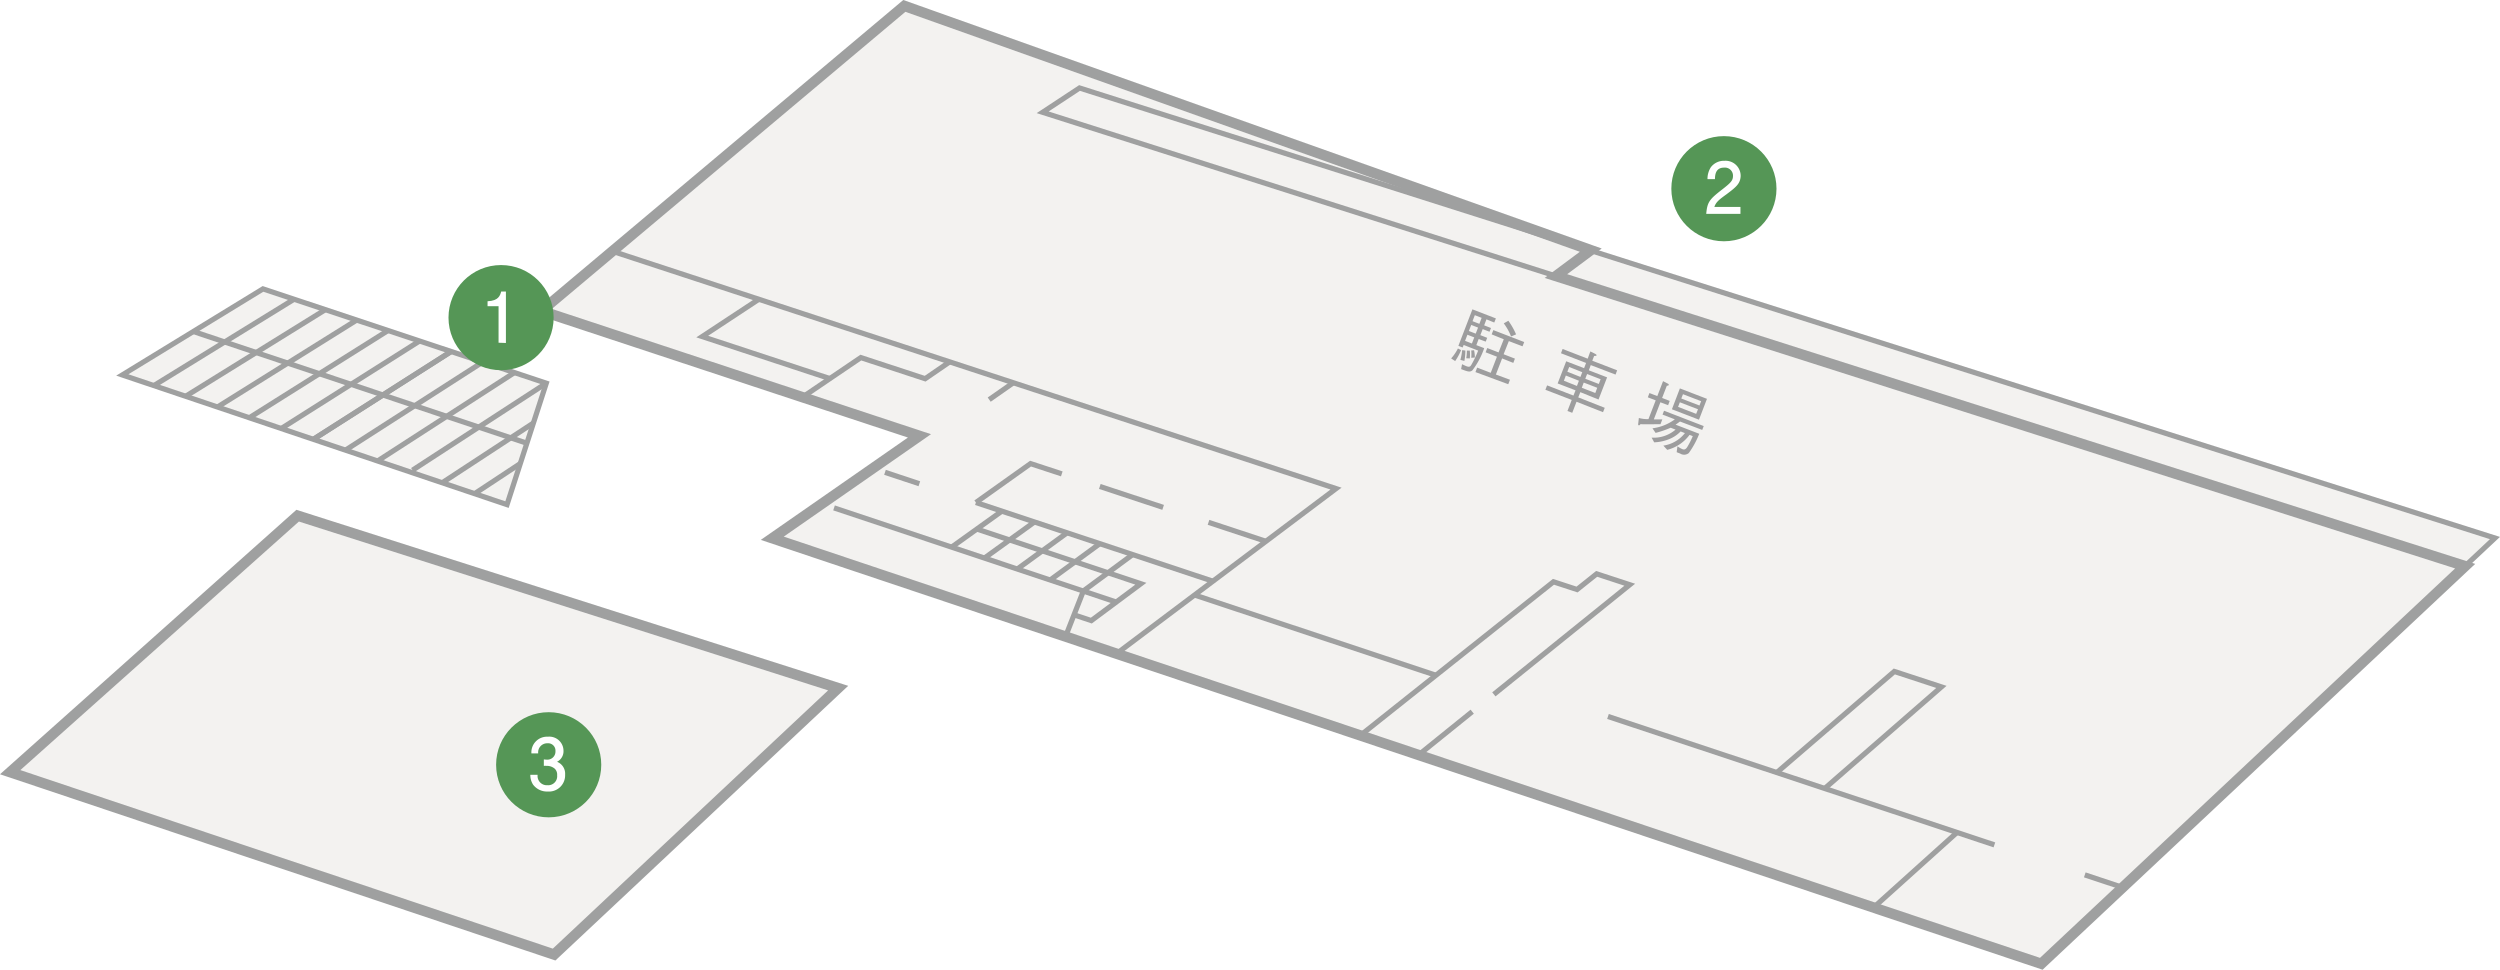 <svg xmlns="http://www.w3.org/2000/svg" width="479.33" height="185.93" viewBox="0 0 479.33 185.93">
  <defs>
    <style>
      .\33 4bc4790-c2e0-4bec-a463-83a20c0f4c47 {
        fill: #f3f2f0;
      }

      .\35 2602ac4-d67e-4ade-9e06-457e9cb64a54, .\36 aa7912c-5d53-44f5-a46b-c8979b8e218b {
        fill: none;
        stroke: #9fa0a0;
      }

      .\36 aa7912c-5d53-44f5-a46b-c8979b8e218b {
        stroke-width: 2px;
      }

      .e10e3066-03c5-4cf7-a592-08cbba94b47b {
        fill: #559656;
      }

      .c547d3d8-5fa7-4c42-9373-10eadd0580b7 {
        fill: #fff;
      }

      .b97c4514-7948-480c-bfca-c2d31f619ed2 {
        fill: #9d9d9e;
      }
    </style>
  </defs>
  <title>floor_map_F1</title>
  <g id="01ec18ee-27be-46bf-ae8b-f58c51c6dba3" data-name="レイヤー 2">
    <g id="67038c76-5acd-48f9-acb6-77561f465cb8" data-name="施設紹介">
      <g>
        <polygon class="34bc4790-c2e0-4bec-a463-83a20c0f4c47" points="160.7 131.93 57.07 98.87 1.95 148.05 106.24 183.02 160.7 131.93"/>
        <g>
          <g>
            <polygon class="34bc4790-c2e0-4bec-a463-83a20c0f4c47" points="50.42 55.39 23.45 71.89 97.21 96.75 104.74 73.47 50.42 55.39"/>
            <polygon class="34bc4790-c2e0-4bec-a463-83a20c0f4c47" points="103.8 59.61 176.29 83.57 176.29 83.57 148.07 103.2 148.07 103.2 391.38 184.79 391.38 184.79 478.36 103.16 305 47.96 305 47.96 173.39 1.13 173.39 1.13 103.8 59.61"/>
          </g>
          <g>
            <line class="52602ac4-d67e-4ade-9e06-457e9cb64a54" x1="79.09" y1="90.15" x2="104.74" y2="73.47"/>
            <g>
              <g>
                <g>
                  <line class="52602ac4-d67e-4ade-9e06-457e9cb64a54" x1="282.27" y1="136.45" x2="271.97" y2="144.76"/>
                  <line class="52602ac4-d67e-4ade-9e06-457e9cb64a54" x1="399.72" y1="167.74" x2="407" y2="170.16"/>
                  <line class="52602ac4-d67e-4ade-9e06-457e9cb64a54" x1="308.3" y1="137.37" x2="382.39" y2="161.99"/>
                  <polyline class="52602ac4-d67e-4ade-9e06-457e9cb64a54" points="203.58 90.86 197.59 88.89 197.59 88.89 187.11 96.35"/>
                  <line class="52602ac4-d67e-4ade-9e06-457e9cb64a54" x1="223.01" y1="97.28" x2="210.87" y2="93.27"/>
                  <line class="52602ac4-d67e-4ade-9e06-457e9cb64a54" x1="242.72" y1="103.79" x2="231.71" y2="100.15"/>
                  <line class="52602ac4-d67e-4ade-9e06-457e9cb64a54" x1="189.66" y1="76.62" x2="194.29" y2="73.38"/>
                  <polyline class="52602ac4-d67e-4ade-9e06-457e9cb64a54" points="304.93 48.02 298.32 52.93 298.32 52.93 472.62 108.54"/>
                  <polyline class="52602ac4-d67e-4ade-9e06-457e9cb64a54" points="214.09 125.32 256.16 93.68 256.16 93.68 117.41 48.17"/>
                  <polyline class="52602ac4-d67e-4ade-9e06-457e9cb64a54" points="286.42 133.13 312.48 112.11 312.48 112.11 306.13 110.03 306.13 110.03 302.37 113.03 302.37 113.03 297.85 111.55 297.85 111.55 260.84 140.99"/>
                  <polygon class="52602ac4-d67e-4ade-9e06-457e9cb64a54" points="97.21 96.75 97.21 96.75 23.45 71.89 23.45 71.89 50.42 55.39 50.42 55.39 104.74 73.47 97.21 96.75"/>
                  <line class="52602ac4-d67e-4ade-9e06-457e9cb64a54" x1="232.43" y1="111.4" x2="187.11" y2="96.35"/>
                  <line class="52602ac4-d67e-4ade-9e06-457e9cb64a54" x1="375.17" y1="159.65" x2="359.24" y2="173.98"/>
                  <line class="52602ac4-d67e-4ade-9e06-457e9cb64a54" x1="37.05" y1="63.55" x2="101.01" y2="84.98"/>
                  <line class="52602ac4-d67e-4ade-9e06-457e9cb64a54" x1="29.5" y1="73.93" x2="56.3" y2="57.42"/>
                  <line class="52602ac4-d67e-4ade-9e06-457e9cb64a54" x1="35.59" y1="75.98" x2="62.3" y2="59.42"/>
                  <line class="52602ac4-d67e-4ade-9e06-457e9cb64a54" x1="41.69" y1="78.04" x2="68.38" y2="61.37"/>
                  <line class="52602ac4-d67e-4ade-9e06-457e9cb64a54" x1="47.8" y1="80.1" x2="74.4" y2="63.37"/>
                  <line class="52602ac4-d67e-4ade-9e06-457e9cb64a54" x1="53.92" y1="82.16" x2="80.44" y2="65.38"/>
                  <line class="52602ac4-d67e-4ade-9e06-457e9cb64a54" x1="60.07" y1="84.23" x2="86.49" y2="67.39"/>
                  <line class="52602ac4-d67e-4ade-9e06-457e9cb64a54" x1="60.08" y1="84.24" x2="86.5" y2="67.4"/>
                  <line class="52602ac4-d67e-4ade-9e06-457e9cb64a54" x1="66.31" y1="86.26" x2="92.56" y2="69.41"/>
                  <line class="52602ac4-d67e-4ade-9e06-457e9cb64a54" x1="72.39" y1="88.39" x2="98.63" y2="71.44"/>
                  <line class="52602ac4-d67e-4ade-9e06-457e9cb64a54" x1="84.77" y1="92.57" x2="102.28" y2="81.1"/>
                  <line class="52602ac4-d67e-4ade-9e06-457e9cb64a54" x1="90.99" y1="94.66" x2="99.78" y2="88.86"/>
                  <polyline class="52602ac4-d67e-4ade-9e06-457e9cb64a54" points="349.85 151.18 372.23 131.7 372.23 131.7 363.2 128.74 363.2 128.74 340.66 148.13"/>
                  <line class="52602ac4-d67e-4ade-9e06-457e9cb64a54" x1="176.27" y1="92.75" x2="169.68" y2="90.56"/>
                  <line class="52602ac4-d67e-4ade-9e06-457e9cb64a54" x1="229.03" y1="114.08" x2="275.3" y2="129.47"/>
                  <polygon class="52602ac4-d67e-4ade-9e06-457e9cb64a54" points="478.36 103.16 206.98 16.87 206.98 16.87 199.91 21.53 199.91 21.53 472.62 108.54 472.62 108.54 478.36 103.16"/>
                  <polyline class="52602ac4-d67e-4ade-9e06-457e9cb64a54" points="182.11 69.36 177.38 72.61 177.38 72.61 165.05 68.56 165.05 68.56 153.85 76.15"/>
                  <polyline class="52602ac4-d67e-4ade-9e06-457e9cb64a54" points="145.52 57.36 134.64 64.53 134.64 64.53 159.08 72.58"/>
                </g>
                <g>
                  <line class="52602ac4-d67e-4ade-9e06-457e9cb64a54" x1="159.91" y1="97.38" x2="214" y2="115.43"/>
                  <line class="52602ac4-d67e-4ade-9e06-457e9cb64a54" x1="182.49" y1="104.88" x2="192.09" y2="98"/>
                  <line class="52602ac4-d67e-4ade-9e06-457e9cb64a54" x1="188.78" y1="106.98" x2="198.34" y2="100.08"/>
                  <line class="52602ac4-d67e-4ade-9e06-457e9cb64a54" x1="195.08" y1="109.08" x2="204.59" y2="102.16"/>
                  <line class="52602ac4-d67e-4ade-9e06-457e9cb64a54" x1="201.39" y1="111.18" x2="210.87" y2="104.24"/>
                  <polyline class="52602ac4-d67e-4ade-9e06-457e9cb64a54" points="217.16 106.33 207.72 113.3 207.72 113.3 204.29 122.06"/>
                  <polyline class="52602ac4-d67e-4ade-9e06-457e9cb64a54" points="187.28 101.43 218.74 111.92 218.74 111.92 209.24 118.99 209.24 118.99 205.92 117.88"/>
                </g>
              </g>
              <polygon class="6aa7912c-5d53-44f5-a46b-c8979b8e218b" points="103.8 59.61 176.29 83.57 176.29 83.57 148.07 103.2 148.07 103.2 391.38 184.79 391.38 184.79 472.65 108.55 472.65 108.55 298.32 52.93 298.32 52.93 305 47.96 305 47.96 173.39 1.13 173.39 1.13 103.8 59.61"/>
            </g>
          </g>
        </g>
        <polygon class="6aa7912c-5d53-44f5-a46b-c8979b8e218b" points="160.7 131.93 57.07 98.87 1.95 148.05 106.24 183.02 160.7 131.93"/>
        <g>
          <circle class="e10e3066-03c5-4cf7-a592-08cbba94b47b" cx="96.07" cy="60.9" r="10.08"/>
          <path class="c547d3d8-5fa7-4c42-9373-10eadd0580b7" d="M95.59,65.71v-7H93.48v-.95c2.12-.09,2.42-1.13,2.61-1.86H97v9.86Z"/>
        </g>
        <g>
          <circle class="e10e3066-03c5-4cf7-a592-08cbba94b47b" cx="330.53" cy="36.18" r="10.08"/>
          <path class="c547d3d8-5fa7-4c42-9373-10eadd0580b7" d="M331,37.27c-1.39,1-2,1.49-2.3,2.4h5V41h-6.56c.2-2.28.62-2.78,3.08-4.69,1.63-1.27,2.05-1.7,2.05-2.58a1.55,1.55,0,0,0-1.72-1.59c-1.66,0-1.72,1.47-1.74,2.21h-1.43a4.17,4.17,0,0,1,.64-2.28,3.14,3.14,0,0,1,2.63-1.24,2.89,2.89,0,0,1,3.09,2.92C333.67,35.19,332.93,35.83,331,37.27Z"/>
        </g>
        <g>
          <circle class="e10e3066-03c5-4cf7-a592-08cbba94b47b" cx="105.2" cy="146.63" r="10.08"/>
          <path class="c547d3d8-5fa7-4c42-9373-10eadd0580b7" d="M105,151.76a3.32,3.32,0,0,1-2.79-1.32,3.4,3.4,0,0,1-.53-1.89h1.4a1.77,1.77,0,0,0,1.89,2,1.72,1.72,0,0,0,1.85-1.9,1.57,1.57,0,0,0-.45-1.26,2.31,2.31,0,0,0-1.57-.55,4.05,4.05,0,0,0-.53,0V145.6a4.7,4.7,0,0,0,.55.05A1.56,1.56,0,0,0,106.5,144a1.41,1.41,0,0,0-1.54-1.49,1.74,1.74,0,0,0-1.77,1.94h-1.3a3,3,0,0,1,3.15-3.2,2.72,2.72,0,0,1,3,2.7,2.25,2.25,0,0,1-1.24,2.11,2.44,2.44,0,0,1,1.55,2.46A3.11,3.11,0,0,1,105,151.76Z"/>
        </g>
        <g>
          <path class="b97c4514-7948-480c-bfca-c2d31f619ed2" d="M279,69.23l-.77-.51a8.57,8.57,0,0,0,1.3-1.91l.61.32A11,11,0,0,1,279,69.23Zm6-8-.44,1.15,1.31.51-.28.72-1.31-.51-.45,1.16,1.31.51-.28.73L283.51,65l-.45,1.17,1.51.58A15,15,0,0,1,282.31,71c-.5.43-1,.21-2.17-.23l.18-.94c.23.1.57.28.81.37.64.25.79.06,1-.3a19.06,19.06,0,0,0,1.28-2.68l-2.78-1.08-.19.49-.82-.32,2.69-7,4.5,1.74-.31.79ZM280,69a10.12,10.12,0,0,0,.34-1.87l.62.08a11.3,11.3,0,0,1-.19,2Zm2.66-4.31-1.31-.51-.45,1.17,1.31.51Zm-1.54,4a6.93,6.93,0,0,0,.12-1.47h.57a7.82,7.82,0,0,1,0,1.5Zm2.27-5.88-1.31-.51-.45,1.16,1.31.51Zm-1.31,5.79a6.92,6.92,0,0,0,0-1.4l.54-.05a5.43,5.43,0,0,1,.15,1.4Zm2-7.66-1.31-.51-.44,1.15,1.31.51Zm-1.19,10.4.33-.86,2.6,1,1.19-3.09-2.17-.84.31-.82,2.17.84,1-2.52L286,64.11l.32-.82,5.92,2.29-.32.82-2.63-1-1,2.52,2.17.84-.31.82L288,68.72l-1.19,3.09,2.7,1-.33.86Zm6.83-6.83A10.67,10.67,0,0,0,288.32,62l.88-.5a13.64,13.64,0,0,1,1.48,2.61Z"/>
          <path class="b97c4514-7948-480c-bfca-c2d31f619ed2" d="M304.92,67.38l.91.45c.11.06.32.18.28.3s-.15.12-.46.11l-.36.92L310.06,71l-.31.82L305,70l-.37,1,3.5,1.35-1.64,4.25L303,75.19l-.4,1,5.08,2-.33.84-5.08-2-.82,2.12-.92-.35.82-2.12-5.05-1.95.33-.84,5.05,1.95.4-1-3.43-1.32,1.64-4.25,3.43,1.32.38-1-4.81-1.86.31-.82,4.81,1.86ZM302.35,74l.38-1-2.51-1-.37,1Zm.67-1.73.35-.91-2.51-1-.35.91Zm2.85,3.08.37-1-2.59-1-.37,1Zm.67-1.73.35-.91-2.59-1-.35.91Z"/>
          <path class="b97c4514-7948-480c-bfca-c2d31f619ed2" d="M318.35,77.13l-1.26,3.28c.93,0,1.21,0,1.63,0l-.35.92c-1.27,0-2.57.05-3.85,0-.11.15-.22.26-.34.21s-.1-.23-.07-.4l.11-1a6.27,6.27,0,0,0,1.84.22l1.39-3.6-1.51-.58.31-.82,1.51.58,1.1-2.86.86.45c.06,0,.28.14.23.28s-.12.11-.37.16l-.9,2.33,1.46.57-.31.82Zm3.76,3.69c-.28.21-.74.53-.85.6l4.54,1.75a16.7,16.7,0,0,1-2,3.69,1.41,1.41,0,0,1-1.66.1l-.67-.26.15-1.14a4.37,4.37,0,0,0,.93.55c.21.08.54.21.92-.35a15.29,15.29,0,0,0,1.09-2.14l-.62-.24a7.64,7.64,0,0,1-4.28,2.87l-.74-.81a6.49,6.49,0,0,0,4.13-2.4l-.82-.32a6.18,6.18,0,0,1-2.07,1.42,8.46,8.46,0,0,1-3,.67l-.49-.9a6.43,6.43,0,0,0,4.59-1.54l-.94-.36A18.73,18.73,0,0,1,317.43,83l-.6-.88a9.13,9.13,0,0,0,4.29-1.72l-2.36-.91.29-.74,7.61,2.94-.29.74Zm-1.55-2.35,1.53-4,5.19,2-1.53,4Zm5,0-3.48-1.34-.34.88,3.47,1.34Zm.6-1.55-3.48-1.34-.32.83,3.48,1.34Z"/>
        </g>
      </g>
    </g>
  </g>
</svg>

